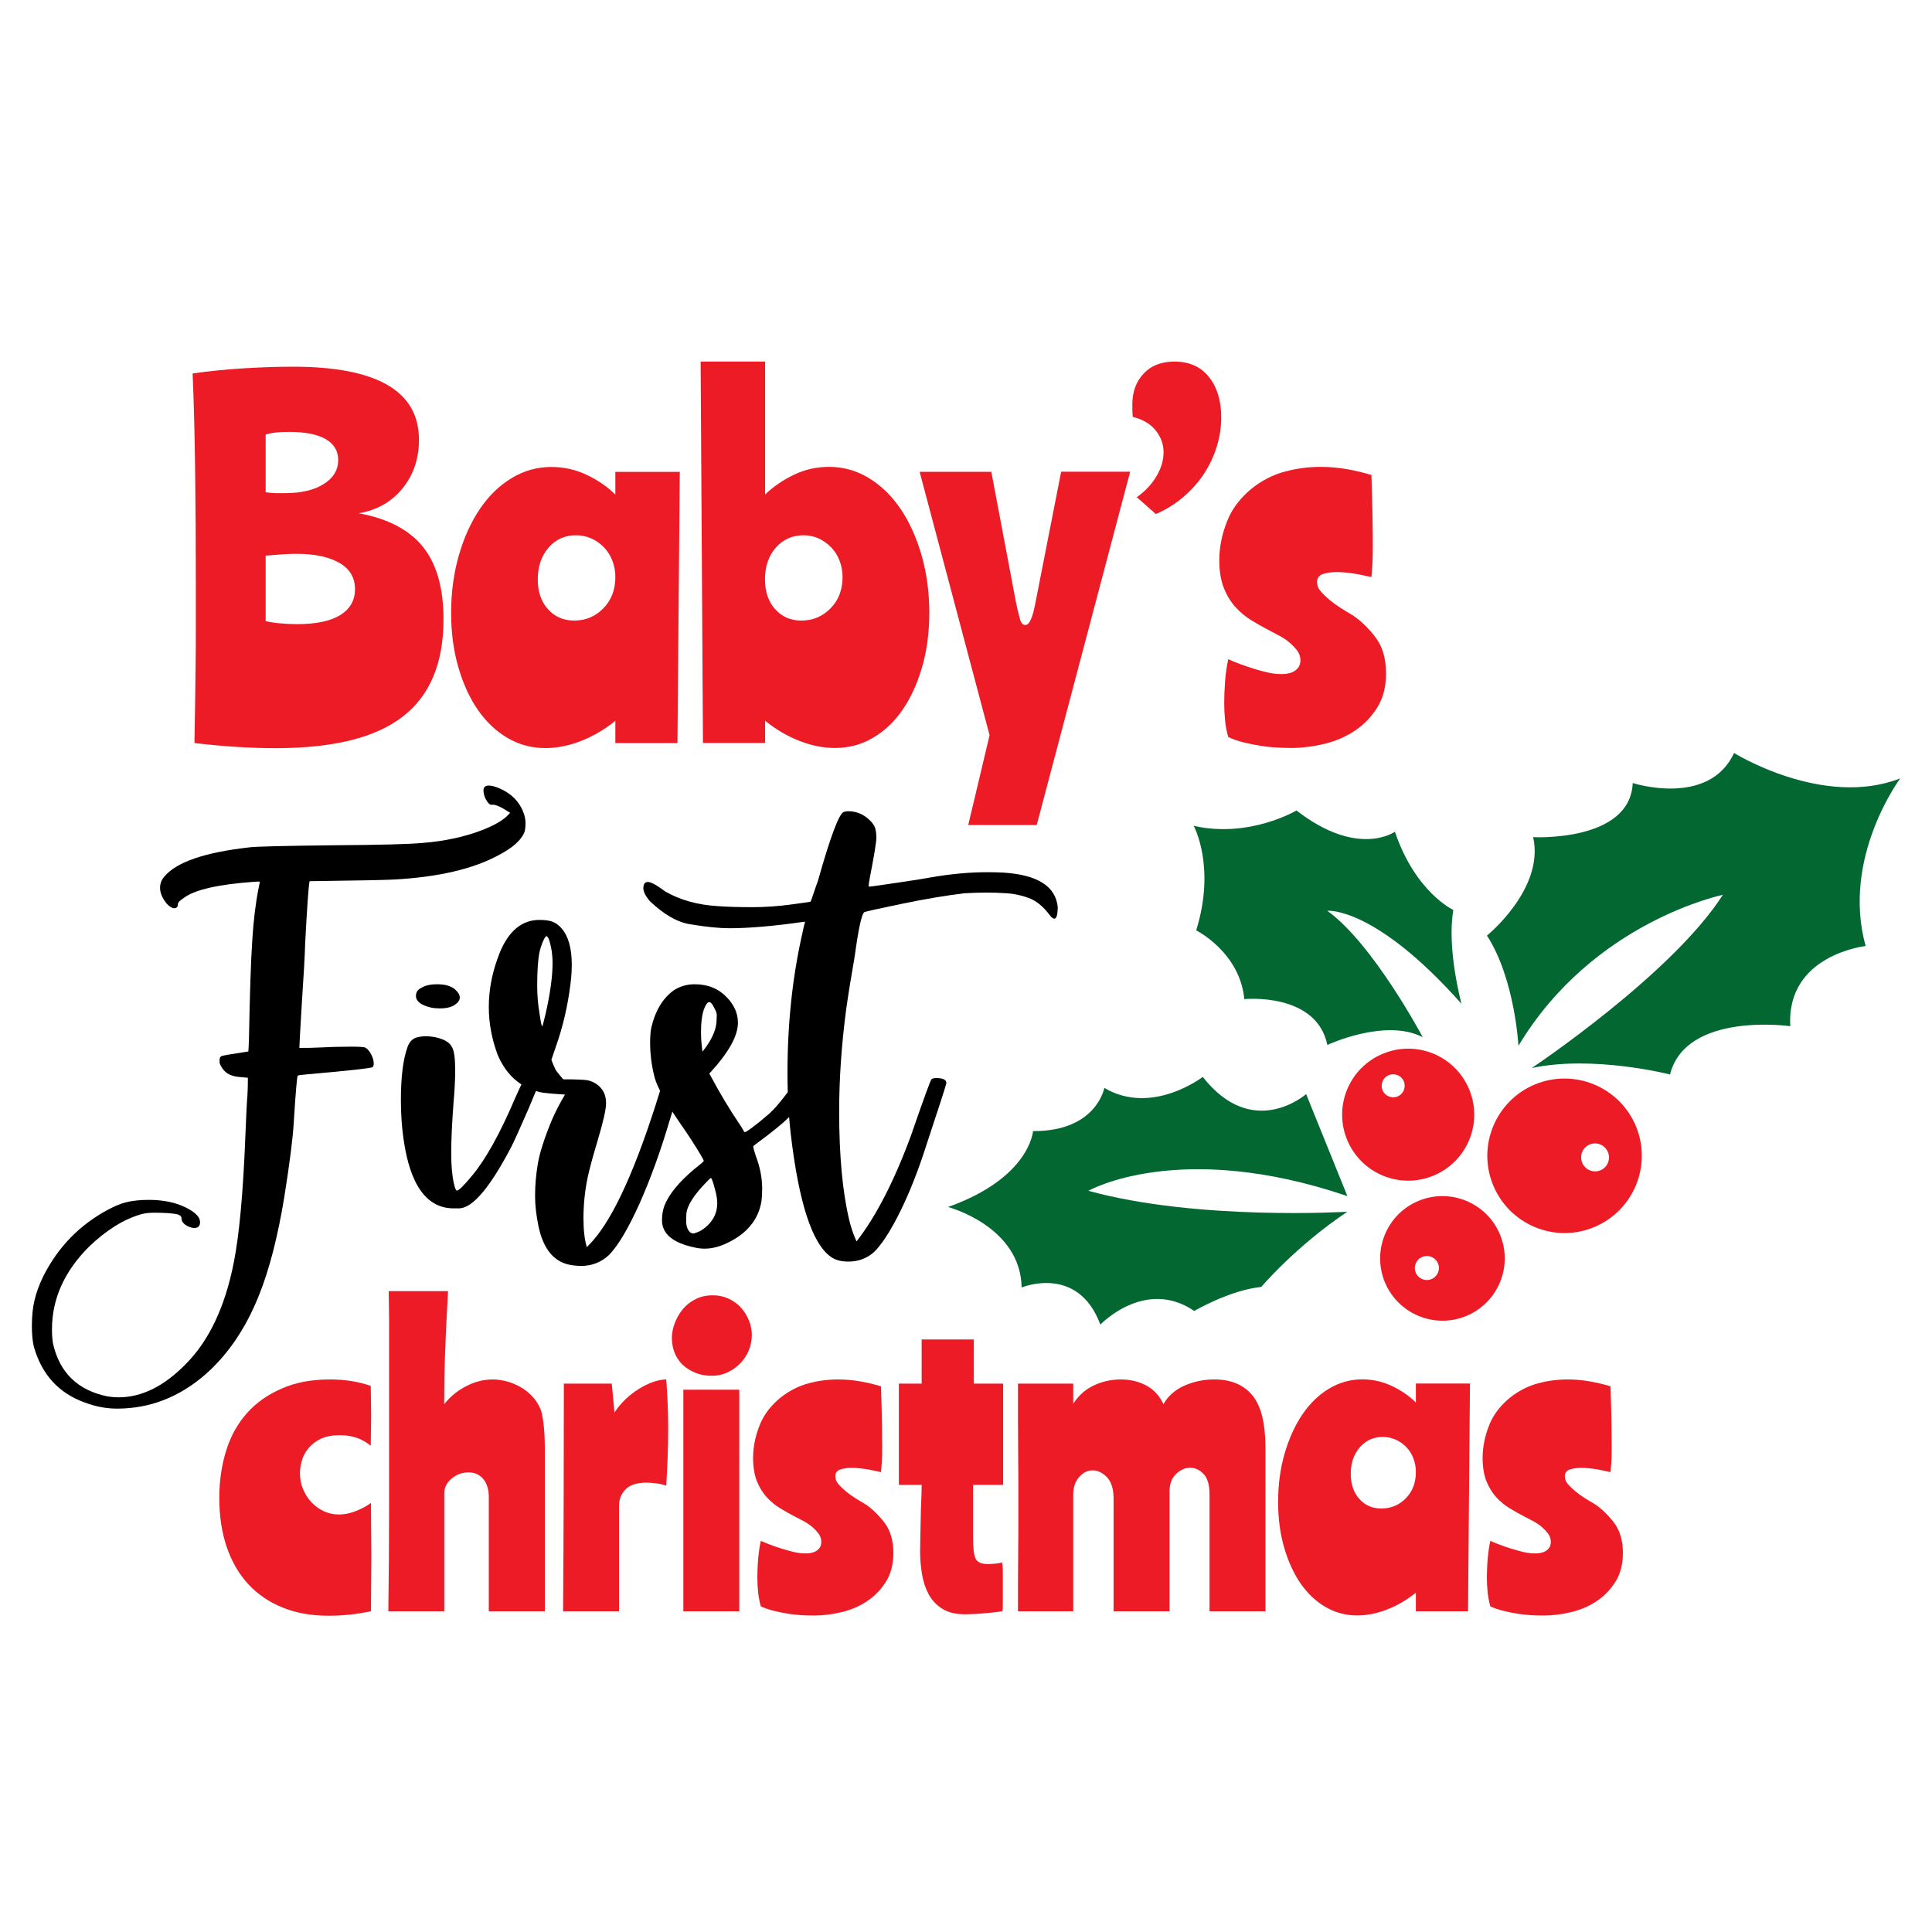 <?xml version="1.0" encoding="utf-8"?>
<!-- Generator: Adobe Illustrator 23.1.0, SVG Export Plug-In . SVG Version: 6.00 Build 0)  -->
<svg version="1.1" id="Layer_1" xmlns="http://www.w3.org/2000/svg" xmlns:xlink="http://www.w3.org/1999/xlink" x="0px" y="0px"
	 viewBox="0 0 2000 2000" style="enable-background:new 0 0 2000 2000;" xml:space="preserve">
<style type="text/css">
	.st0{fill:#ED1B25;}
	.st1{fill:#026731;}
</style>
<g>
	<path class="st0" d="M201.3,769.2c0.3-14.4,0.5-28.4,0.7-42c0.2-13.6,0.3-27.1,0.5-40.4c0.2-13.3,0.2-26.7,0.2-40.1
		c0-13.5,0-27.4,0-41.8c0-41-0.2-80.3-0.7-117.8c-0.5-37.6-1.3-71-2.6-100.5c17.5-2.5,35.5-4.3,54-5.4c18.5-1.1,35.1-1.6,49.8-1.6
		c87,0,130.5,25.2,130.5,75.6c0,19.7-5.7,36.5-17.1,50.5c-11.4,13.9-26.5,22.5-45.3,25.6c30.4,5.6,52.6,17.3,66.7,35
		c14.1,17.7,21.1,42.6,21.1,74.9c0,45.4-14.1,79-42.3,100.7c-28.2,21.8-72,32.6-131.5,32.6c-11.6,0-24.5-0.4-38.7-1.2
		C232.4,772.4,217.3,771.1,201.3,769.2z M275,509.6c4.4,0.6,8,0.9,10.8,0.9c2.8,0,5.8,0,8.9,0c16.9,0,30.4-3.1,40.4-9.4
		c10-6.3,15-14.6,15-24.9c0-9.4-4.3-16.6-12.9-21.6c-8.6-5-21.2-7.5-37.8-7.5c-5.3,0-10.1,0.2-14.3,0.7c-4.2,0.5-7.6,1.2-10.1,2.1
		V509.6z M275,642.9c3.1,0.9,7.8,1.7,14.1,2.3c6.3,0.6,12.4,0.9,18.3,0.9c19.7,0,34.7-3.1,44.8-9.4c10.2-6.3,15.3-15.2,15.3-26.8
		c0-11.9-5.4-21-16.2-27.2c-10.8-6.3-25.7-9.4-44.8-9.4c-4.1,0-8.5,0.2-13.4,0.5c-4.9,0.3-10.9,0.8-18.1,1.4V642.9z"/>
	<path class="st0" d="M701.3,769.2H637v-23c-11.3,9.1-23.2,16-35.7,20.9c-12.5,4.8-24.7,7.3-36.6,7.3c-14.1,0-27.1-3.4-39-10.3
		c-11.9-6.9-22.1-16.5-30.8-28.9c-8.6-12.4-15.4-27.1-20.4-44.4c-5-17.2-7.5-36-7.5-56.3c0-21.3,2.7-41.2,8-59.6
		c5.3-18.5,12.6-34.5,21.8-48.1c9.2-13.6,20.2-24.3,32.9-31.9c12.7-7.7,26.4-11.5,41.1-11.5c12.8,0,25,2.7,36.6,8.2
		c11.6,5.5,21.4,12.3,29.6,20.4v-23.5h66.7L701.3,769.2z M556.7,599.7c0,12.8,3.5,23.2,10.6,31c7,7.8,16,11.7,27,11.7
		c11.9,0,22-4.2,30.3-12.7c8.3-8.4,12.4-19.2,12.4-32.4c0-5.9-1-11.6-3.1-16.9c-2-5.3-4.9-9.9-8.7-13.8c-3.8-3.9-8.1-7-13.1-9.2
		c-5-2.2-10.3-3.3-16-3.3c-11.3,0-20.7,4.2-28.2,12.7C560.5,575.3,556.7,586.3,556.7,599.7z"/>
	<path class="st0" d="M725.3,374.3h66.7v137.6c8.5-8.1,18.4-14.9,29.8-20.4c11.4-5.5,23.5-8.2,36.4-8.2c14.7,0,28.4,3.8,41.1,11.5
		c12.7,7.7,23.6,18.3,32.9,31.9c9.2,13.6,16.5,29.7,21.8,48.1c5.3,18.5,8,38.3,8,59.6c0,20.4-2.5,39.1-7.5,56.3
		c-5,17.2-11.8,32-20.4,44.4c-8.6,12.4-18.9,22-30.8,28.9c-11.9,6.9-24.9,10.3-39,10.3c-11.9,0-24.1-2.4-36.6-7.3
		c-12.5-4.8-24.4-11.8-35.7-20.9v23h-64.3L725.3,374.3z M791.9,599.7c0,12.8,3.5,23.2,10.6,31c7,7.8,16,11.7,27,11.7
		c11.9,0,22-4.2,30.3-12.7c8.3-8.4,12.4-19.2,12.4-32.4c0-5.9-1-11.6-3.1-16.9c-2-5.3-4.9-9.9-8.7-13.8c-3.8-3.9-8.1-7-12.9-9.2
		c-4.9-2.2-10.1-3.3-15.7-3.3c-11.6,0-21.1,4.2-28.6,12.7C795.7,575.3,791.9,586.3,791.9,599.7z"/>
	<path class="st0" d="M1169.9,488.4l-96.7,365.7h-70.9l22.1-93L952,488.4h74.2l25.8,136.6c1.6,7.2,2.9,12.7,4,16.4
		c1.1,3.8,2.9,5.6,5.4,5.6c4.1,0,7.5-7.3,10.3-22.1l26.8-136.6H1169.9z"/>
	<path class="st0" d="M1172.7,431.6c-0.3-2.5-0.5-4.7-0.5-6.6c0-1.9,0-4.1,0-6.6c0-12.8,3.9-23.4,11.7-31.7
		c7.8-8.3,18.5-12.4,31.9-12.4c15.3,0,27.2,5.3,35.7,16c8.5,10.6,12.7,24.6,12.7,41.8c0,10.3-1.6,20.5-4.7,30.5
		c-3.1,10-7.6,19.4-13.4,28.2c-5.8,8.8-12.9,16.7-21.4,23.9c-8.5,7.2-17.8,13-28.2,17.4l-19.7-17.4c8.8-6.3,15.6-13.5,20.4-21.8
		c4.9-8.3,7.3-16.5,7.3-24.6c0-8.5-2.7-16-8.2-22.8C1190.9,438.8,1183,434.1,1172.7,431.6z"/>
	<path class="st0" d="M1295.7,505.8c10.6-8.5,22.1-14.3,34.3-17.6c12.2-3.3,24.6-4.9,37.1-4.9c9.1,0,18.1,0.8,27,2.3
		c8.9,1.6,17.4,3.6,25.6,6.1c0.6,19.1,1,34.7,1.2,46.7c0.2,12.1,0.2,21.4,0.2,27.9c0,9.4-0.2,16-0.5,20c-0.3,3.9-0.6,7.6-0.9,11
		c-0.6,0-2.2-0.3-4.7-0.9c-2.5-0.6-5.5-1.2-8.9-1.9c-3.4-0.6-7.1-1.2-11-1.6c-3.9-0.5-7.7-0.7-11.5-0.7c-5.6,0-10.4,0.7-14.3,2.1
		c-3.9,1.4-5.9,4.2-5.9,8.2c0,3.4,1.2,6.7,3.8,9.6c2.5,3,5.6,5.9,9.2,8.9c3.6,3,7.5,5.8,11.7,8.5c4.2,2.7,8.2,5.1,12,7.3
		c8.4,5.6,16.4,13.2,23.7,22.8c7.4,9.6,11,22.1,11,37.8c0,13.8-3.1,25.5-9.2,35.2c-6.1,9.7-13.8,17.7-23.2,23.9
		c-9.4,6.3-20,10.8-31.7,13.6c-11.7,2.8-23.2,4.2-34.5,4.2c-4.4,0-9.4-0.2-15-0.5c-5.6-0.3-11.3-0.9-17.1-1.9
		c-5.8-0.9-11.5-2.1-17.1-3.5c-5.6-1.4-10.8-3.2-15.5-5.4c-1.6-5.3-2.7-11-3.3-17.1c-0.6-6.1-0.9-12.1-0.9-18.1
		c0-2.8,0.1-6.3,0.2-10.3c0.2-4.1,0.4-8.2,0.7-12.4c0.3-4.2,0.8-8.4,1.4-12.4c0.6-4.1,1.2-7.5,1.9-10.3c3.4,1.6,7.4,3.2,12,4.9
		c4.5,1.7,9.3,3.4,14.3,4.9c5,1.6,9.9,2.9,14.8,4c4.8,1.1,9.5,1.6,13.8,1.6c6.3,0,11.1-1.2,14.6-3.8c3.4-2.5,5.2-5.9,5.2-10.3
		c0-3.8-1.1-7.1-3.3-10.1c-2.2-3-4.9-5.8-8-8.4c-3.1-2.7-6.6-5-10.3-7c-3.8-2-7.2-3.8-10.3-5.4c-5.9-3.1-12.1-6.6-18.3-10.3
		c-6.3-3.8-11.9-8.4-16.9-13.9c-5-5.5-9.1-12.1-12.2-20c-3.1-7.8-4.7-17.4-4.7-28.6c0-13.1,2.6-26.3,7.7-39.4
		C1274.8,527.4,1283.5,515.8,1295.7,505.8z"/>
</g>
<g>
	<path class="st0" d="M341.6,1428c15.5,0,29.6,2.2,42.2,6.7c0,4.5,0.1,9.3,0.2,14.4c0.1,5.1,0.2,10.3,0.2,15.6
		c0,5.5-0.1,11-0.2,16.6c-0.1,5.5-0.2,10.6-0.2,15.4c-8.7-7.4-19.3-11-31.9-11c-7.9,0-14.5,1.2-19.7,3.7c-5.3,2.5-9.5,5.7-12.8,9.7
		c-3.3,3.9-5.6,8.2-6.9,12.8c-1.3,4.6-2,9-2,13.2c0,5.8,1,11.2,3.2,16.4c2.1,5.1,5,9.7,8.7,13.6c3.7,3.9,7.9,7,12.8,9.3
		c4.9,2.2,10,3.4,15.6,3.4c5.3,0,10.8-1,16.6-3.2c5.8-2.1,11.3-5,16.6-8.7c0,8.7,0.1,17.7,0.2,27c0.1,9.3,0.2,18.7,0.2,28.2
		c0,9.2-0.1,18.6-0.2,28.2c-0.1,9.6-0.2,19.1-0.2,28.6c-14.7,3.2-29.3,4.7-43.8,4.7c-17.9,0-33.8-2.8-47.7-8.5
		c-13.9-5.6-25.8-13.7-35.5-24.2c-9.7-10.5-17.1-23.3-22.3-38.4c-5.1-15.1-7.7-32-7.7-50.7c0-17.6,2.4-34,7.1-49.1
		c4.7-15.1,11.9-28,21.5-38.8c9.6-10.8,21.5-19.2,35.9-25.4C305.7,1431.1,322.4,1428,341.6,1428z"/>
	<path class="st0" d="M463.8,1336.5c-0.8,14.7-1.4,27.5-2,38.4c-0.5,10.9-0.9,20.9-1.2,30c-0.3,9.1-0.5,17.5-0.6,25.2
		c-0.1,7.8-0.2,15.6-0.2,23.5c6.3-7.9,13.9-14.1,22.9-18.7c8.9-4.6,18-6.9,27.2-6.9c5.8,0,11.4,0.9,16.8,2.6
		c5.4,1.7,10.3,4,14.8,6.9c4.5,2.9,8.3,6.4,11.6,10.4c3.3,4.1,5.7,8.5,7.3,13.2c1,3.7,1.9,9,2.6,16c0.7,7,1,14.5,1,22.7V1668H506
		v-118.2c0-7.9-1.9-14.1-5.7-18.7c-3.8-4.6-8.9-6.9-15.2-6.9c-6.6,0-12.4,2.1-17.5,6.3c-5.1,4.2-7.7,9.3-7.7,15.4V1668h-57.9
		c0.5-34.9,0.8-72.3,0.8-112.1s0-82.6,0-128.3c0-14.2,0-26.1,0-35.7c0-9.6,0-17.7,0-24.2c0-6.6-0.1-12.2-0.2-16.9
		c-0.1-4.7-0.2-9.5-0.2-14.2H463.8z"/>
	<path class="st0" d="M633.3,1432.3l2.8,30c3.2-5,7-9.6,11.4-13.8c4.5-4.2,9.1-7.8,14-10.8c4.9-3,9.7-5.4,14.6-7.1
		c4.9-1.7,9.4-2.6,13.6-2.6c0.5,6.8,1,14.6,1.4,23.5c0.4,8.8,0.6,17.8,0.6,27c0,10.5-0.2,20.9-0.6,31.1c-0.4,10.3-0.9,19.7-1.4,28.4
		c-2.4-1-5.7-1.8-9.9-2.4c-4.2-0.5-7.8-0.8-10.6-0.8c-9.7,0-16.9,2.3-21.5,6.9c-4.6,4.6-6.9,10.3-6.9,17.1V1668h-57.9
		c0.3-42.6,0.5-83,0.6-121.2c0.1-38.2,0.2-76.4,0.2-114.5H633.3z"/>
	<path class="st0" d="M737.7,1340.9c6.3,0,12,1.3,17.1,3.7c5.1,2.5,9.4,5.7,12.8,9.7c3.4,3.9,6,8.3,7.9,13.2c1.8,4.9,2.8,9.5,2.8,14
		c0,6-1.1,11.6-3.3,16.8c-2.2,5.1-5.3,9.6-9.1,13.4c-3.8,3.8-8.1,6.8-13,9.1c-4.9,2.2-10,3.4-15.6,3.4c-6.8,0-12.9-1.1-18.1-3.4
		c-5.3-2.2-9.7-5.1-13.2-8.7c-3.5-3.5-6.2-7.7-7.9-12.4c-1.7-4.7-2.6-9.6-2.6-14.6s1-10.1,3-15.4c2-5.3,4.7-10,8.3-14.4
		c3.5-4.3,7.9-7.8,13.2-10.4C725.2,1342.2,731.2,1340.9,737.7,1340.9z M707.4,1438.6h57.9V1668h-57.9V1438.6z"/>
	<path class="st0" d="M807.9,1446.9c8.9-7.1,18.5-12,28.8-14.8c10.2-2.8,20.6-4.1,31.1-4.1c7.6,0,15.2,0.7,22.7,2
		c7.5,1.3,14.6,3,21.5,5.1c0.5,16,0.9,29.1,1,39.2c0.1,10.1,0.2,17.9,0.2,23.5c0,7.9-0.1,13.5-0.4,16.8c-0.3,3.3-0.5,6.4-0.8,9.3
		c-0.5,0-1.8-0.3-3.9-0.8c-2.1-0.5-4.6-1-7.5-1.6c-2.9-0.5-6-1-9.3-1.4c-3.3-0.4-6.5-0.6-9.7-0.6c-4.7,0-8.7,0.6-12,1.8
		c-3.3,1.2-4.9,3.5-4.9,6.9c0,2.9,1,5.6,3.2,8.1c2.1,2.5,4.7,5,7.7,7.5c3,2.5,6.3,4.9,9.9,7.1c3.5,2.2,6.9,4.3,10.1,6.1
		c7.1,4.7,13.7,11.1,19.9,19.1c6.2,8,9.3,18.6,9.3,31.7c0,11.6-2.6,21.4-7.7,29.6c-5.1,8.1-11.6,14.8-19.5,20.1
		c-7.9,5.3-16.8,9.1-26.6,11.4c-9.9,2.4-19.5,3.5-29,3.5c-3.7,0-7.9-0.1-12.6-0.4c-4.7-0.3-9.5-0.8-14.4-1.6
		c-4.9-0.8-9.7-1.8-14.4-3c-4.7-1.2-9.1-2.7-13-4.5c-1.3-4.5-2.2-9.3-2.8-14.4c-0.5-5.1-0.8-10.2-0.8-15.2c0-2.4,0.1-5.3,0.2-8.7
		c0.1-3.4,0.3-6.9,0.6-10.4c0.3-3.5,0.7-7,1.2-10.4c0.5-3.4,1-6.3,1.6-8.7c2.9,1.3,6.2,2.7,10.1,4.1c3.8,1.5,7.8,2.8,12,4.1
		c4.2,1.3,8.3,2.4,12.4,3.4c4.1,0.9,7.9,1.4,11.6,1.4c5.3,0,9.3-1,12.2-3.2c2.9-2.1,4.3-5,4.3-8.7c0-3.2-0.9-6-2.8-8.5
		c-1.8-2.5-4.1-4.9-6.7-7.1c-2.6-2.2-5.5-4.2-8.7-5.9c-3.2-1.7-6-3.2-8.7-4.5c-5-2.6-10.1-5.5-15.4-8.7c-5.3-3.2-10-7-14.2-11.6
		c-4.2-4.6-7.6-10.2-10.2-16.7c-2.6-6.6-3.9-14.6-3.9-24c0-11,2.2-22.1,6.5-33.1C790.3,1465,797.6,1455.3,807.9,1446.9z"/>
	<path class="st0" d="M954.1,1386.6h54v45.7h30.3v104.8h-31.1v55.2c0,10.8,0.9,17.9,2.8,21.5c1.8,3.5,6,5.3,12.6,5.3
		c1.8,0,4.3-0.1,7.5-0.4c3.2-0.3,5.5-0.7,7.1-1.2c0.5,1.8,0.8,5.6,0.8,11.2c0,5.7,0,11.4,0,17.1c0,5,0,9.5,0,13.6
		c0,4.1-0.1,6.9-0.4,8.5c-3.2,0.5-6.6,1-10.4,1.4c-3.8,0.4-7.5,0.7-11,1c-3.5,0.3-6.8,0.5-9.9,0.6c-3,0.1-5.5,0.2-7.3,0.2
		c-9.5,0-17.2-1.8-23.3-5.5c-6-3.7-10.8-8.6-14.2-14.8c-3.4-6.2-5.8-13.1-7.1-20.9c-1.3-7.8-2-15.7-2-23.8c0-3.2,0.1-7.8,0.2-14
		c0.1-6.2,0.3-12.7,0.4-19.5c0.1-6.8,0.3-13.5,0.6-19.9c0.3-6.4,0.4-11.6,0.4-15.6h-23.6v-104.8h23.6V1386.6z"/>
	<path class="st0" d="M1111,1432.3v20.9c5.3-8.4,12.3-14.7,21.1-18.9c8.8-4.2,18.2-6.3,28.2-6.3c9.5,0,18.1,2,26,6.1
		c7.9,4.1,13.9,10.6,18.1,19.5c4.7-8.4,11.9-14.8,21.5-19.1c9.6-4.3,20-6.5,31.3-6.5c17.1,0,30.2,5.5,39.2,16.4
		c9.1,10.9,13.6,29.2,13.6,55V1668h-57.9v-121c0-9.7-2-16.8-6.1-21.1c-4.1-4.3-8.7-6.5-14-6.5c-5.3,0-10.1,2.2-14.6,6.5
		c-4.5,4.3-6.7,10.3-6.7,17.9V1668h-57.9v-116.3c0-10.2-2.3-17.7-6.9-22.5c-4.6-4.7-9.5-7.1-14.8-7.1c-5.3,0-9.9,2.3-14,6.9
		c-4.1,4.6-6.1,10.7-6.1,18.3V1668h-57.2c0-7.9,0-16.7,0-26.4c0-9.7,0.1-19.6,0.2-29.6c0.1-10,0.2-19.5,0.2-28.6c0-9.1,0-17,0-23.8
		c0-6.6,0-15,0-25.4c0-10.4-0.1-21.5-0.2-33.3c-0.1-11.8-0.2-23.7-0.2-35.7c0-12,0-22.9,0-32.9H1111z"/>
	<path class="st0" d="M1519.7,1668h-54v-19.3c-9.5,7.6-19.4,13.5-30,17.5c-10.5,4.1-20.8,6.1-30.7,6.1c-11.8,0-22.7-2.9-32.7-8.7
		c-10-5.8-18.6-13.9-25.8-24.2c-7.2-10.4-12.9-22.8-17.1-37.2c-4.2-14.4-6.3-30.2-6.3-47.3c0-17.9,2.2-34.5,6.7-50.1
		c4.5-15.5,10.6-29,18.3-40.4c7.7-11.4,16.9-20.4,27.6-26.8c10.6-6.4,22.1-9.7,34.5-9.7c10.8,0,21,2.3,30.7,6.9
		c9.7,4.6,18,10.3,24.8,17.1v-19.7h56L1519.7,1668z M1398.3,1525.7c0,10.8,3,19.5,8.9,26c5.9,6.6,13.5,9.9,22.7,9.9
		c10,0,18.5-3.5,25.4-10.6c7-7.1,10.4-16.2,10.4-27.2c0-5-0.9-9.7-2.6-14.2c-1.7-4.5-4.1-8.3-7.3-11.6c-3.2-3.3-6.8-5.8-11-7.7
		c-4.2-1.8-8.7-2.8-13.4-2.8c-9.5,0-17.3,3.5-23.6,10.6C1401.5,1505.2,1398.3,1514.4,1398.3,1525.7z"/>
	<path class="st0" d="M1563.1,1446.9c8.9-7.1,18.5-12,28.8-14.8c10.2-2.8,20.6-4.1,31.1-4.1c7.6,0,15.2,0.7,22.7,2
		c7.5,1.3,14.6,3,21.5,5.1c0.5,16,0.9,29.1,1,39.2c0.1,10.1,0.2,17.9,0.2,23.5c0,7.9-0.1,13.5-0.4,16.8c-0.3,3.3-0.5,6.4-0.8,9.3
		c-0.5,0-1.8-0.3-3.9-0.8c-2.1-0.5-4.6-1-7.5-1.6c-2.9-0.5-6-1-9.3-1.4c-3.3-0.4-6.5-0.6-9.7-0.6c-4.7,0-8.7,0.6-12,1.8
		c-3.3,1.2-4.9,3.5-4.9,6.9c0,2.9,1,5.6,3.2,8.1c2.1,2.5,4.7,5,7.7,7.5c3,2.5,6.3,4.9,9.9,7.1c3.5,2.2,6.9,4.3,10.1,6.1
		c7.1,4.7,13.7,11.1,19.9,19.1c6.2,8,9.3,18.6,9.3,31.7c0,11.6-2.6,21.4-7.7,29.6c-5.1,8.1-11.6,14.8-19.5,20.1
		c-7.9,5.3-16.8,9.1-26.6,11.4c-9.9,2.4-19.5,3.5-29,3.5c-3.7,0-7.9-0.1-12.6-0.4c-4.7-0.3-9.5-0.8-14.4-1.6
		c-4.9-0.8-9.7-1.8-14.4-3c-4.7-1.2-9.1-2.7-13-4.5c-1.3-4.5-2.2-9.3-2.8-14.4c-0.5-5.1-0.8-10.2-0.8-15.2c0-2.4,0.1-5.3,0.2-8.7
		c0.1-3.4,0.3-6.9,0.6-10.4c0.3-3.5,0.7-7,1.2-10.4c0.5-3.4,1-6.3,1.6-8.7c2.9,1.3,6.2,2.7,10.1,4.1c3.8,1.5,7.8,2.8,12,4.1
		c4.2,1.3,8.3,2.4,12.4,3.4c4.1,0.9,7.9,1.4,11.6,1.4c5.3,0,9.3-1,12.2-3.2c2.9-2.1,4.3-5,4.3-8.7c0-3.2-0.9-6-2.8-8.5
		c-1.8-2.5-4.1-4.9-6.7-7.1c-2.6-2.2-5.5-4.2-8.7-5.9c-3.2-1.7-6-3.2-8.7-4.5c-5-2.6-10.1-5.5-15.4-8.7c-5.3-3.2-10-7-14.2-11.6
		c-4.2-4.6-7.6-10.2-10.2-16.7c-2.6-6.6-3.9-14.6-3.9-24c0-11,2.2-22.1,6.5-33.1C1545.5,1465,1552.8,1455.3,1563.1,1446.9z"/>
</g>
<g>
	<path d="M315.9,976.8c2-38.3,3.5-59.8,4.6-64.6c48.5-0.6,77.6-1.2,87.2-1.7c45.6-2.5,81.7-10.8,108-25c14.5-7.5,23.5-15.4,27-23.5
		c0.9-2.3,1.3-5.7,1.3-10c0-5.2-1.6-10.8-4.8-16.7c-4.8-8.5-12.2-15-22.4-19.3c-4.5-1.9-8.1-2.8-10.9-2.8c-3.6,0-5.4,1.7-5.4,5
		c0,3,0.8,6.1,2.4,9.1c2,3.9,4.1,5.9,6.1,5.9l1.1-0.2c3.6,0,9.6,2.8,18,8.5l-3,3c-5.1,5.1-13.6,9.9-25.4,14.6
		c-18.6,7.2-39.3,11.7-62.2,13.5c-14.1,1.3-44.6,2.1-91.7,2.4c-52.3,0.6-81.6,1.3-87.8,2.2c-46.4,5.2-75.8,15.4-88.2,30.6
		c-2.8,3.3-4.1,7.1-4.1,11.3c0,5.1,2.2,10.4,6.5,15.9c2.6,3,5.2,4.8,7.8,5.2c2.8,0,4.1-1.3,4.1-3.9c0-2,2.2-4.3,6.5-7
		c11.2-8.3,35.4-13.8,72.6-16.5l4.1-0.2c1.2,0,1.7,0.3,1.7,0.9c0,0.3-0.1,0.7-0.3,1.1c-0.2,0.4-0.5,2-1,4.8
		c-3,14.9-5.2,32.7-6.5,53.2c-1.5,21.6-2.6,56.2-3.5,103.9c-0.3,7.7-0.5,11.7-0.7,12c-17.4,2.6-26.7,4.2-27.9,4.9
		c-1.2,0.7-1.8,1.9-1.8,3.8v2.6c0.1,1.5,1.2,3.6,3,6.3c3.5,5.4,9.7,8.3,18.7,8.9l7.6,0.7c0,9.4-0.3,17.5-0.9,24.1
		c-0.3,4.1-0.9,16.2-1.7,36.3c-2.3,58.7-6.3,102.3-12,130.9c-9,45.8-25.6,80.9-49.8,105.2c-22.5,22.9-45.6,34.3-69.3,34.3
		c-3.8,0-7.5-0.3-11.3-0.9c-30.9-6.2-49.8-24.4-56.7-54.6c-0.7-4.2-1.1-9.1-1.1-14.8c0-31.6,12.8-60.1,38.3-85.6
		c18-17.2,35.9-28.4,53.7-33.5c3.9-1.2,8.5-1.7,13.7-1.7c11.3,0,19.4,0.6,24.3,1.7c2.8,0.9,4.1,2.2,4.1,4.1c0,3.5,2.4,6.3,7.2,8.5
		c2.2,1,4.2,1.5,6.1,1.5c3.9,0,5.9-2,5.9-6.1c0-5.2-4.9-10.2-14.6-15c-10.7-5.4-23.6-8-38.5-8c-9.4,0-17.4,0.9-23.9,2.6
		c-5.1,1.3-10.9,3.7-17.6,7.2c-29.7,15.7-52.2,38.7-67.6,69.1c-4.5,9.3-7.6,17.8-9.3,25.6c-1.7,7.2-2.6,15.9-2.6,26.1
		c0,8.8,0.7,16.2,2.2,22c8.3,28.5,25.8,47.6,52.6,57.2c11.2,4.2,22.2,6.3,33.3,6.3c33.9,0,64.4-11.8,91.5-35.4
		c23.3-20.4,41.8-47.7,55.4-81.7c10.7-26.5,19.5-60.5,26.3-101.9c5.7-35.8,8.9-61.5,9.8-77.2c1.9-31,3.3-47.2,4.1-48.5
		c0.9-0.4,3.2-0.8,7-1.1c46.5-4.1,70.1-6.7,70.6-7.8c0.7-0.7,1.1-1.9,1.1-3.5c0-2.9-0.8-5.9-2.4-9.1c-2.2-4.3-4.6-7-7.2-7.8
		c-1.3-0.4-6-0.7-14.1-0.7c-11.2,0-22.2,0.3-33.3,0.9c-5.5,0.3-12.2,0.4-20,0.4c0-2.3,0.8-16.9,2.4-43.7
		C314.4,1009.9,315.6,988.5,315.9,976.8z"/>
	<path d="M439.1,1021.1c-3.3,1.5-5.5,2.9-6.7,4.3c-1.2,1.4-1.8,3.3-1.8,5.6c0,5.5,5.1,9.5,15.4,12c2.9,0.6,6,0.9,9.3,0.9
		c5.8,0,10.4-0.9,13.7-2.6c4.6-2.6,7-5.5,7-8.7c0-2.3-1.3-4.8-3.9-7.4c-4.1-4.2-10.6-6.3-19.6-6.3
		C446.8,1018.9,442.3,1019.7,439.1,1021.1z"/>
	<path d="M1038.4,903.3c-5.4-0.3-10.9-0.4-16.5-0.4c-18.4,0-37.9,1.8-58.5,5.4c-4.3,0.9-15.7,2.7-34,5.4
		c-18.3,2.8-28.1,4.1-29.5,4.1c-0.4,0-0.7-0.1-0.7-0.2c0-1.6,0.4-4.7,1.3-9.3c4.5-23,6.7-36.7,6.7-40.9c0-3.8-0.4-7-1.1-9.7
		c-0.7-2.7-2.5-5.4-5.2-8.1c-6.5-6.5-14.1-9.8-22.6-9.8c-1.7,0-3.3,0.2-4.8,0.7c-4.9,1.6-13.8,25.3-26.7,71.1
		c-2.2,6.1-4,11.2-5.3,15.3c-1.4,4.1-2.2,6.3-2.4,6.5c-0.2,0.2-7.1,1.2-20.6,3c-13.5,1.8-26.8,2.7-39.7,2.7
		c-14.8,0-26.8-0.4-36.1-1.1c-20.9-1.3-38.9-6.4-54.1-15.2c-8.7-6.5-14.7-9.8-18-9.8c-3,0-4.6,2.2-4.6,6.7c0,3.3,2.2,7.7,6.5,13
		c14.6,13.9,28.6,22,42,24.1c16.7,2.8,30.2,4.1,40.6,4.1c20.3,0,46.1-2.2,77.4-6.7c0.6,0,0.9,0.1,0.9,0.2c-0.7,2.2-1.7,6.1-2.8,11.7
		c-10.3,45.4-15.4,93.5-15.4,144.5c0,6.7,0.1,13.4,0.3,20c-1.8,2.4-3.7,4.9-5.8,7.5c-4.9,6.2-9.3,11.1-13.3,14.7
		c-5.8,5.1-12,10.1-18.7,15.2c-3.6,2.6-5.8,3.9-6.5,3.9c-0.6,0-0.9-0.1-0.9-0.3c0-0.2-1-2-3-5.3c-11.5-16.8-22.5-35.1-33-55
		c19.7-21.2,29.6-38.7,29.6-52.6c0-9.6-3.8-18.3-11.5-26.3c-8.6-9-19.6-13.5-33.3-13.5c-8,0-15.2,2.1-21.7,6.3
		c-11.5,8.4-19.2,21.4-23.3,39.1c-0.7,4.2-1.1,9.1-1.1,14.6c0,12.3,1.5,24,4.3,35c0.9,4.1,2.9,9.2,6,15.3
		c-24.2,78.6-47.6,130.6-70.1,155.8l-5.7,6.1c-2.3-7.4-3.5-17.4-3.5-30c0-14.1,1.4-28,4.3-42c1.9-9,5.4-21.8,10.4-38.5
		c5.8-19.4,8.7-32.3,8.7-38.7c0-8.5-3.3-15.1-9.8-19.6c-2.8-1.9-5.7-3.2-8.8-3.9c-3.1-0.7-11.7-1.1-25.8-1.1
		c-4.1-4.8-6.4-7.8-7.2-8.9c-1.3-2.2-3-5.9-5-11.3l4.8-14.1c7.2-20.4,12.2-42,15-64.8c0.9-7.1,1.3-13.6,1.3-19.6
		c0-16.8-3.5-29.3-10.4-37.4c-3-3.5-6.2-5.8-9.6-7.1c-3.3-1.2-7.8-1.8-13.5-1.8c-18,0-31.6,11.2-40.9,33.5
		c-7.7,19.1-11.5,38-11.5,56.5c0,16.8,3.1,33.5,9.3,50c5.8,13.4,13.9,23.5,24.5,30.3c-1.6,3.2-3.6,7.6-6.2,13.4
		c-15.8,37.1-30.7,64-44.8,80.9c-8.6,10.4-13.8,15.6-15.9,15.6c-0.9,0-1.9-2.4-3-7.2c-1.9-8.3-2.8-18.8-2.8-31.7
		c0-13.5,0.8-30.9,2.4-52.2c1.2-13.5,1.7-24.6,1.7-33.5c0-12.3-1.1-20.3-3.3-23.9c-1.6-3.3-4.8-6-9.7-8c-4.9-2-10.4-3.1-16.6-3.3
		c-5.8,0-10.2,0.8-13.1,2.5c-3,1.7-5.3,4.7-6.8,9.2c-4.5,12.6-6.7,30.8-6.7,54.6c0,13.9,0.9,27.5,2.8,40.6
		c6.8,47.5,24.1,71.3,51.9,71.3h5.9c13.9-0.6,31.8-21.8,53.7-63.7c2.9-5.7,8.9-18.9,18-39.8c3.2-7.5,5.7-13.5,7.5-18
		c1.3,0.4,2.5,0.7,3.8,1.1c3.6,0.9,12.4,1.7,26.3,2.6c-4.9,8.1-9.6,17.1-13.9,27c-7.7,18.8-12.5,33.8-14.3,45
		c-1.9,11.2-2.8,22.2-2.8,33c0,9.6,1.2,19.9,3.5,31.1c5.1,24.6,16.8,38.2,35.2,40.6c3,0.4,5.9,0.7,8.7,0.7c11.7,0,21.7-4,29.8-12
		c9.4-10,19.7-27.6,31-52.7c11.2-25.1,21.8-54.3,31.6-87.5c0.8-2.6,1.6-5.1,2.3-7.5c2.6,4,5.5,8.3,8.6,12.8
		c3.6,5.1,7.2,10.4,10.9,16.1c8.7,13.6,13,20.9,13,22c0,0.6-3,3.3-9.1,8c-16.5,13.8-27.1,26.7-31.7,38.7c-1.6,4.5-2.4,9.4-2.4,14.8
		c0,14.2,11.4,23.6,34.3,28.3c3.2,0.7,6.4,1.1,9.8,1.1c7.7,0,15.5-2,23.5-5.9c20.4-9.7,32.2-24.1,35.4-43.3
		c0.4-3.3,0.7-7.6,0.7-12.8c0-11.2-2.2-22.4-6.5-33.7c-1.4-4.1-2.4-7.5-2.8-10.4l4.8-3.7c14.7-10.8,25.5-19.6,32.4-26.4
		c0.5,5.9,1,11.8,1.7,17.7c8.3,70.6,22,112.8,41.1,126.7c4.6,3.5,10.8,5.2,18.5,5.2c10.1,0,18.9-3.2,26.3-9.6
		c7.7-7.4,16-20,25.1-37.7c9.1-17.8,17.4-37.9,25.1-60.3c16.7-50.4,25-76.1,25-77.2c0-3.5-3.6-5.2-10.6-5.2c-2.2,0-3.8,0.4-4.8,1.2
		c-1,0.8-8.2,20.5-21.5,59c-17.4,47-36.1,83.2-56.1,108.9c-3-6.4-5.6-13.8-7.6-22.2c-7-29.4-10.4-66.8-10.4-112.2
		c0-33.8,2.4-68.9,7.2-105.4c2.3-16.4,5.3-34.8,8.9-55.4c3.8-27.8,7-43,9.8-45.6c1.4-0.7,14.5-3.6,39.1-8.7
		c24.6-5.1,46.2-8.7,64.8-10.9c7.4-0.4,14.7-0.7,22-0.7c7.2,0,14.5,0.2,21.7,0.7c7.2,0.4,14.7,2,22.5,4.8c7.8,2.8,15,8.6,21.8,17.6
		c1.9,2.6,3.5,3.9,5,3.9c2.2,0,3.3-3.9,3.5-11.7C1093,917.6,1074.2,905.5,1038.4,903.3z M562.6,1058.4c-0.6,2.4-1,3.7-1.3,4
		c-0.6,0-1.5-4.4-2.8-13.3c-1.6-9.3-2.4-18.8-2.4-28.7c0-15.4,0.8-27,2.4-34.8c1-4.2,2.2-7.9,3.6-11.1c1.4-3.2,2.5-5,3.4-5.4
		c1.9,0,3.7,4.7,5.4,14.1c0.7,4.2,1.1,8.8,1.1,13.9c0,13.8-2.4,31.2-7.2,52.4C563.9,1053.1,563.2,1056,562.6,1058.4z M727.2,1088.7
		c-1-6.8-1.5-13.5-1.5-20c0-13.5,1.7-23,5.2-28.5c1-1.9,2.1-2.8,3.3-2.8c1.6,0,3.3,1.9,5,5.7c1.9,3.2,2.8,5.8,2.8,7.8l-0.2,5.2
		c-0.1,7.2-2.8,14.9-7.8,23c-0.9,1.3-1.7,2.6-2.6,4C730.4,1084.5,729,1086.4,727.2,1088.7z M732.4,1268.7c-3.3,3-6.4,5.2-9.2,6.4
		c-2.8,1.2-4.7,1.8-5.8,1.8c-0.7,0-1.7-0.4-2.8-1.1c-2.9-2.5-4.3-6.5-4.3-12.2l0.2-6.7c0.6-8.5,7.5-19.6,20.9-33.3
		c2.6-2.8,4.1-4.1,4.6-4.1c0.7,0,2.2,4.1,4.3,12.2c1.4,5.2,2.2,9.9,2.2,14.1C742.4,1254.8,739,1262.4,732.4,1268.7z"/>
</g>
<g>
	<g>
		<g>
			<path class="st0" d="M1394.7,1180.3c14.6,34.8,54.6,51.2,89.5,36.6c34.8-14.6,51.2-54.6,36.6-89.4
				c-14.6-34.8-54.6-51.2-89.4-36.6C1396.5,1105.4,1380.1,1145.5,1394.7,1180.3z M1431.2,1128.6c-2.5-6.1,0.3-13.1,6.4-15.6
				c6.1-2.5,13.1,0.3,15.6,6.4c2.5,6.1-0.3,13.1-6.4,15.6S1433.7,1134.7,1431.2,1128.6z"/>
		</g>
	</g>
	<g>
		<g>
			<path class="st0" d="M1433.7,1327.6c13.8,32.8,51.6,48.3,84.4,34.6c32.9-13.8,48.3-51.6,34.6-84.4
				c-13.8-32.9-51.5-48.3-84.4-34.6C1435.5,1256.9,1420,1294.7,1433.7,1327.6z M1465.6,1317.4c-2.7-6.3,0.3-13.6,6.7-16.2
				c6.3-2.7,13.6,0.3,16.3,6.6c2.7,6.3-0.3,13.6-6.7,16.3C1475.5,1326.8,1468.2,1323.8,1465.6,1317.4z"/>
		</g>
	</g>
	<g>
		<g>
			<path class="st0" d="M1545.9,1227.4c17.1,40.7,63.9,59.9,104.6,42.8c40.7-17.1,59.9-63.9,42.9-104.6
				c-17.1-40.7-63.9-59.9-104.7-42.9C1548,1139.8,1528.8,1186.7,1545.9,1227.4z M1637.9,1203.7c-3.1-7.4,0.3-15.8,7.7-18.9
				c7.4-3.1,15.8,0.4,18.9,7.8c3.1,7.3-0.4,15.8-7.7,18.9C1649.4,1214.5,1641,1211.1,1637.9,1203.7z"/>
		</g>
	</g>
	<g>
		<path class="st1" d="M1394.8,1238.2l-42.7-105.6c0,0-55,48.6-107-17.8c0,0-52.7,40.6-101.9,11.4c0,0-8.1,45.1-73.8,44.7
			c0,0-3.1,48.3-88,78.6c0,0,75.1,19.7,76.2,83.3c0,0,58.1-24.3,81.5,38.4c0,0,46.4-48.7,97.2-14.1c0,0,36.2-21.4,69.4-24.9
			c0,0,34.9-41.5,89-77.8c0,0-155.4,9.4-268-21.7C1126.6,1232.8,1220.5,1178.9,1394.8,1238.2z"/>
	</g>
	<g>
		<path class="st1" d="M1512.9,1039.1c0,0-15.5-57.5-8.4-97.1c0,0-39.2-18.1-60.5-81c0,0-38.1,27.5-101.9-22c0,0-48.7,29-106.4,15.9
			c0,0,23.2,42,2.6,108.2c0,0,45.3,22.7,49.8,71.2c0,0,74.5-7.5,86,47.4c0,0,60.1-28.1,98.7-8c0,0-51.3-96.7-98.7-130.8
			C1374.1,942.7,1423.1,938,1512.9,1039.1z"/>
	</g>
	<g>
		<path class="st1" d="M1571.9,1082.6c0,0-3.7-69.5-32.6-114.1c0,0,59.9-48.5,47.8-101.9c0,0,100.4,5.4,103.1-56
			c0,0,78.7,25.4,104.9-31.1c0,0,92.1,57.4,172,26.3c0,0-61.2,82-35.8,173.5c0,0-82.3,9-78,83c0,0-108-15.4-124.5,50
			c0,0-79.2-20.3-143.1-6.7c0,0,145.3-97,197.8-179.3C1783.5,926.4,1649.2,953.7,1571.9,1082.6z"/>
	</g>
</g>
</svg>
